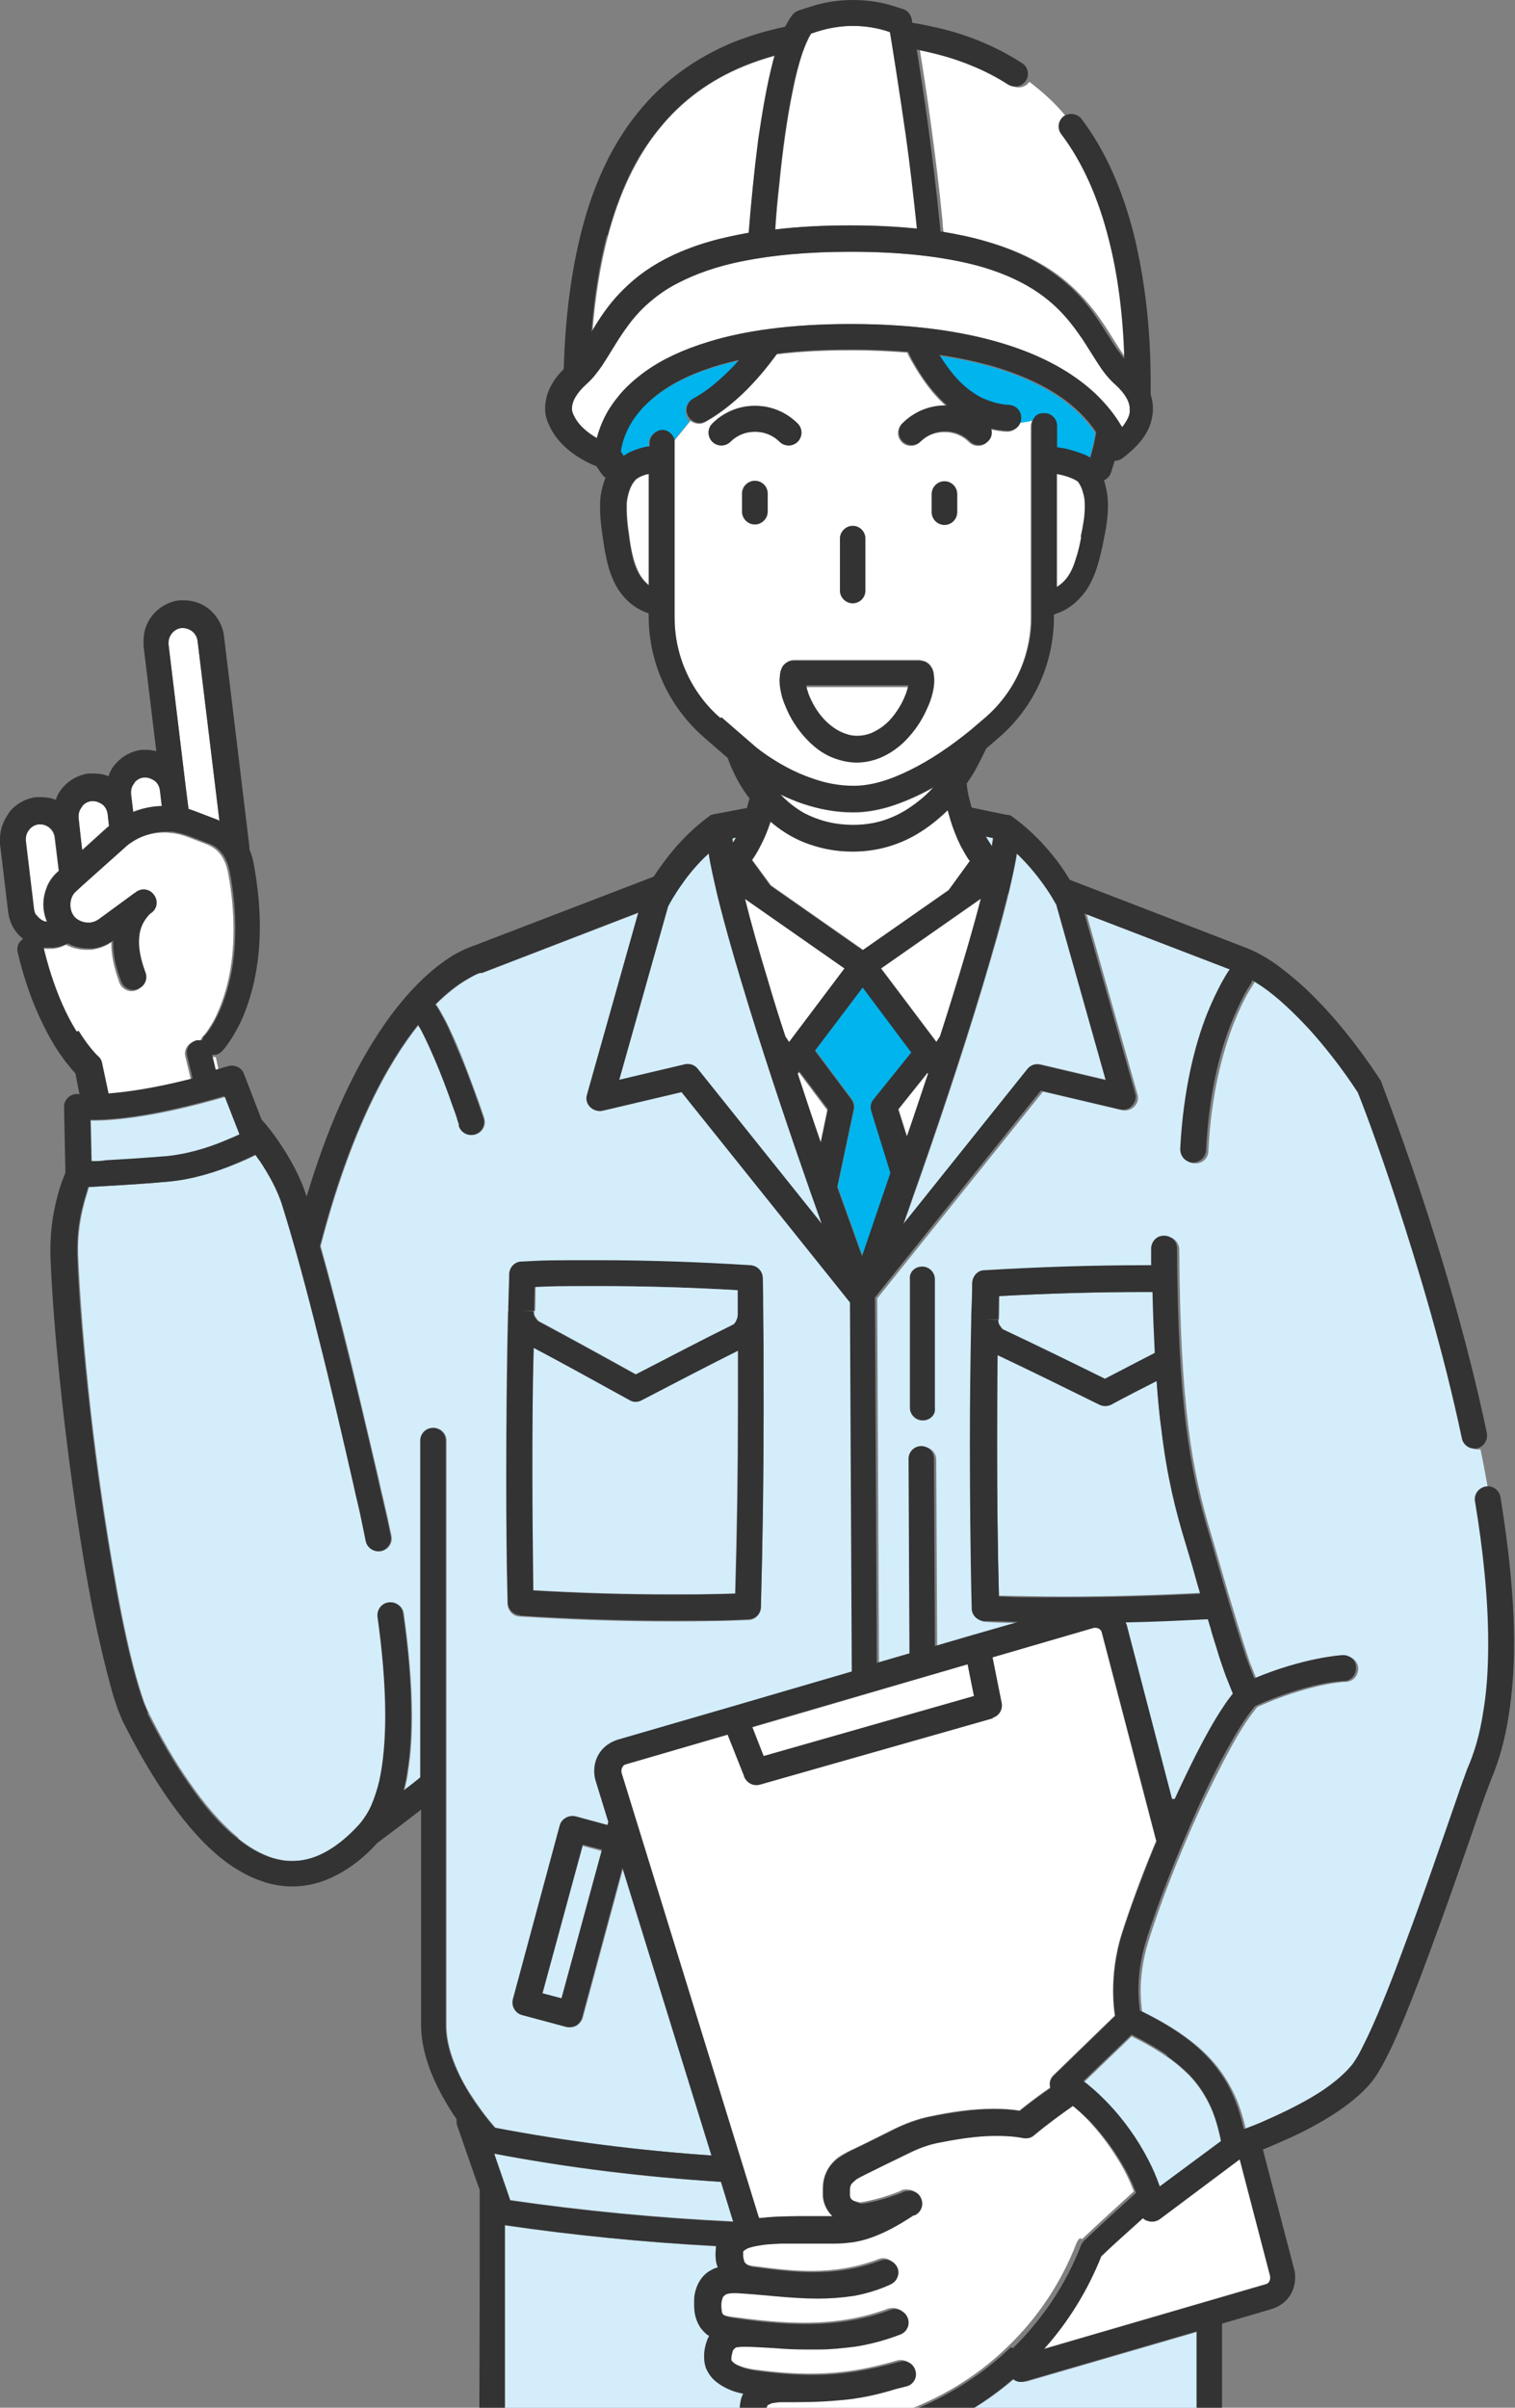 <svg xmlns="http://www.w3.org/2000/svg" id="_&#x30EC;&#x30A4;&#x30E4;&#x30FC;_1" data-name="&#x30EC;&#x30A4;&#x30E4;&#x30FC;_1" viewBox="0 0 333.5 529.8"><rect x="0" y="0" width="333.5" height="529.8" fill="#808080" stroke="none"/><defs><style> .st0 { fill: #d3edfb; } .st1 { fill: #00b4ed; } .st2 { fill: #fff; } .st3 { fill: #333; } </style></defs><path class="st0" d="M162,184.3l-.8.2c0,.3,0,.6.1.9.2-.3.5-.7.7-1.1Z"></path><path class="st0" d="M218.4,185.7c0-.5.1-.9.2-1.3l-1.6-.3c.4.8.9,1.5,1.4,2.1,0-.2,0-.4,0-.5Z"></path><path class="st0" d="M162.9,530.8c0-.9,0-1.8.3-2.7.1-.4.3-.9.5-1.3-.8-.2-1.7-.4-2.5-.7-1.4-.6-2.8-1.3-4-2.4-.8-.7-1.4-1.7-1.8-2.8-.2-.6-.3-1.3-.3-2.1,0-.2,0-.3,0-.5,0-.9.2-1.7.4-2.5.2-.6.4-1.1.7-1.7-.3-.2-.5-.3-.7-.5-.5-.4-.9-.8-1.2-1.3-.5-.6-.8-1.3-1-2.1-.3-1-.4-1.9-.4-2.9,0-.3,0-.6,0-1,0-1.2.3-2.4.8-3.5.5-1.1,1.3-2.1,2.3-2.8.6-.5,1.4-.8,2.1-1-.3-.9-.5-1.9-.5-2.9,0-.5,0-1,.1-1.6,0,0,0-.1,0-.2-15.8-.9-31.5-2.4-46.5-4.6,0,14.4,0,28.8,0,43.2h52.1c-.2-.6-.4-1.3-.4-2,0,0,0-.1,0-.2Z"></path><path class="st0" d="M225.8,524c-.9.3-1.9,0-2.6-.5-4.3,3.7-9.1,6.9-14.3,9.5h54.7c0-6.7,0-13.3,0-19.9l-37.8,11Z"></path><path class="st0" d="M158.7,480.1c-16.8-1-33.4-3-49.9-6.2,1.2,3.4,2.4,6.8,3.5,10.2,15.8,2.3,32.3,3.9,49.1,4.7l-2.7-8.8Z"></path><path class="st2" d="M175.8,236c0,.1-.2.2-.3.3,1.7,5.2,3.4,10.3,5.1,15.2l1.5-7.2-6.3-8.4v.2Z"></path><path class="st0" d="M52.4,404.5c2.5,2,5.1,3.5,7.6,4.3,1.5.4,2.9.7,4.4.7,2.3,0,4.6-.5,7.1-1.8,2.5-1.3,5.1-3.4,7.9-6.4,1-1.1,1.8-2.4,2.5-4,.7-1.6,1.3-3.5,1.8-5.5.9-4.1,1.4-9.1,1.3-14.3,0-7-.7-14.6-1.7-21.7-.2-1.5.9-3,2.4-3.2,1.5-.2,3,.9,3.2,2.4,1,7.3,1.8,15.1,1.8,22.5,0,4.2-.2,8.2-.8,11.9-.2,1.6-.5,3.1-.9,4.6,1.2-.9,2.4-1.9,3.7-2.9,0-32.7,0-68.5,0-73.5,0-.4,0-.6,0-.6,0-1.6,1.3-2.8,2.8-2.8,1.6,0,2.8,1.3,2.8,2.8,0,0,0,51.3,0,89.4s0,34.8,0,39.3h0s0,0,0,0c0,2.6.6,5.4,1.7,8.1,1,2.7,2.4,5.3,3.9,7.5,2.1,3.3,4.2,5.8,5.2,6.9,15.8,3,31.7,5,47.7,6.1l-19.6-63.3-8.9,33c-.2.7-.7,1.3-1.3,1.7-.6.4-1.4.5-2.2.3l-9.7-2.6c-1.5-.4-2.4-2-2-3.5l10.3-38.2c.4-1.5,2-2.4,3.5-2l7,1.9.2-.7-2.8-9.1c-.2-.7-.3-1.4-.3-2.1,0-1.6.5-3,1.4-4.3.9-1.2,2.2-2.2,3.8-2.6l24.8-7.2s0,0,0,0l26.7-7.8-.4-81.2-37.1-46.3-17.4,4.1c-1,.2-2,0-2.7-.8-.7-.7-1-1.8-.7-2.7l11.3-40.1-34.5,13.3c0,0-.2,0-.3,0h0s0,0,0,0c0,0,0,0-.1,0-.1,0-.3.1-.6.2-.6.2-1.5.7-2.6,1.4-1.7,1-4,2.7-6.6,5.3.3.4.6.9.9,1.4.6,1.1,1.3,2.3,1.9,3.6,1.3,2.7,2.6,5.7,3.7,8.7,2.3,5.9,4.1,11.2,4.1,11.3h0c.5,1.5-.3,3.1-1.8,3.6-1.5.5-3.1-.3-3.6-1.8,0,0,0,0,0,0,0,0,0-.1,0-.3,0-.2-.2-.6-.3-1-.3-.9-.7-2.1-1.2-3.5-1-2.9-2.5-6.6-3.9-10.1-1-2.3-2-4.5-2.9-6.2-.2-.4-.5-.8-.7-1.2-6.8,8.5-15,23.3-21.6,48.7,1.6,5.7,3.2,11.9,4.9,18.4,2.7,10.6,5.3,22,7.9,32.9.2,1,.6,2.7,1.1,4.8.5,2.1,1.1,4.8,1.7,7.7.3,1.5-.7,3-2.2,3.3-1.5.3-3-.7-3.3-2.2-.6-2.9-1.2-5.5-1.6-7.6-.5-2.1-.9-3.7-1.1-4.8-2.5-10.9-5.2-22.2-7.8-32.8-2.7-10.6-5.3-20.4-7.8-28.4-1.1-3.6-3.2-7.3-5-10-.3-.5-.7-1-1-1.4-1.1.6-2.8,1.4-4.9,2.2-3.8,1.5-8.8,3.2-14.2,3.7-7.3.6-14.4,1-17.7,1.2,0,.2-.2.4-.2.7-.3,1-.7,2.2-1,3.5-.7,2.7-1.2,6-1.2,9.3,0,.4,0,.8,0,1.2.4,9.7,1.4,21.9,2.8,34.5,1.4,12.5,3.3,25.5,5.3,36.7,1.3,7.5,2.7,14.2,4.1,19.6.8,3.1,1.6,5.7,2.3,7.7.4,1.1.8,2,1.1,2.6,2.6,5.2,5.6,10.5,9,15.3,3.3,4.8,7,9.1,10.8,12.2ZM111.9,288.5c0,0,0-.1,0-.2,0-.1,0-.2,0-.3,0,0,0-.2,0-.3,0,0,0,0,0,0,0-2.4.1-4.8.2-7.2,0-1.5,1.2-2.7,2.7-2.8,5.6-.2,11.2-.3,16.8-.3,11.2,0,22.4.4,33.6,1.1,1.5,0,2.6,1.3,2.7,2.8,0,2.4,0,4.8.1,7.3,0,0,0,0,0,0,0,0,0,.2,0,.3,0,.1,0,.2,0,.4h0c0,.1,0,.1,0,.2,0,6.8.1,13.5.1,20.3,0,14.7-.2,29.3-.6,43.9,0,1.5-1.2,2.7-2.7,2.8-5.6.2-11.2.3-16.8.3-11.2,0-22.4-.4-33.6-1.1-1.5,0-2.6-1.3-2.7-2.8-.2-9.4-.3-18.9-.3-28.3s.1-23.9.4-35.9Z"></path><path class="st2" d="M204.3,236.2s0,0-.1-.1l-6.4,8,1.9,6c1.5-4.5,3.1-9.2,4.7-13.9Z"></path><rect class="st0" x="109" y="420.6" width="33.9" height="4.4" transform="translate(-315.1 433.8) rotate(-74.8)"></rect><path class="st0" d="M248.1,357.8l9.9,38c.2,0,.4,0,.6,0,1.5-3.3,3.1-6.6,4.6-9.6,2.1-4.1,4.2-7.8,6.1-10.7.7-1.1,1.4-2,2.1-2.9l-1.6-4c-.4-1.2-1-2.7-1.5-4.4-.6-1.8-1.2-3.8-1.8-5.9-.2-.7-.4-1.4-.7-2.2-6,.3-12,.6-18.1.7.1.3.2.6.3.9Z"></path><path class="st3" d="M203,278.6c-1.6,0-2.8,1.3-2.8,2.8v28.3c.2,1.6,1.4,2.8,3,2.8,1.6,0,2.8-1.3,2.8-2.8v-28.3c-.2-1.6-1.4-2.8-3-2.8Z"></path><path class="st0" d="M138.5,308c-7.1-3.9-14.1-7.8-21.1-11.5-.2,9.3-.3,18.6-.3,27.8s0,17.1.2,25.6c10.2.6,20.4.9,30.6.9s9.3,0,13.9-.2c.4-13.7.6-27.4.6-41.1s0-8.2,0-12.4c-7,3.5-14.1,7.2-21.2,10.9-.8.4-1.9.4-2.7,0Z"></path><path class="st3" d="M114.4,355.5c11.2.7,22.4,1.1,33.6,1.1s11.2,0,16.8-.3c1.5,0,2.7-1.3,2.7-2.8.4-14.6.6-29.3.6-43.9s0-13.5-.1-20.3c0,0,0,0,0,0h0c0-.2,0-.4,0-.5,0,0,0-.2,0-.3,0,0,0,0,0,0,0-2.4,0-4.8-.1-7.3,0-1.5-1.2-2.7-2.7-2.8-11.2-.7-22.4-1.1-33.6-1.1s-11.2,0-16.8.3c-1.5,0-2.7,1.3-2.7,2.8,0,2.4-.1,4.8-.2,7.2,0,0,0,0,0,0,0,0,0,.2,0,.3,0,.1,0,.2,0,.3,0,0,0,.1,0,.2-.3,12-.4,23.9-.4,35.9s0,18.9.3,28.3c0,1.5,1.2,2.7,2.7,2.8ZM162.5,309.6c0,13.7-.2,27.4-.6,41.1-4.6.1-9.3.2-13.9.2-10.2,0-20.4-.3-30.6-.9-.1-8.5-.2-17.1-.2-25.6s0-18.6.3-27.8c7,3.7,14,7.6,21.1,11.5.8.5,1.8.5,2.7,0,7.1-3.7,14.2-7.4,21.2-10.9,0,4.1,0,8.2,0,12.4ZM117.6,288.4c0-1.7,0-3.5.1-5.2,4.6-.1,9.3-.2,13.9-.2,10.2,0,20.4.3,30.6.9,0,1.8,0,3.5,0,5.3h0c0,.5-.1.9-.3,1.3-.2.3-.4.6-.6.9-7.1,3.5-14.3,7.2-21.5,11-7.2-4-14.3-7.9-21.4-11.7-.3-.3-.5-.6-.7-.9-.2-.4-.3-.8-.3-1.3h0c0,0-2.8-.1-2.8-.1h2.8Z"></path><path class="st0" d="M117.6,288.5c0,.5,0,.9.3,1.3.2.3.4.6.7.9,7.1,3.8,14.2,7.7,21.4,11.7,7.2-3.7,14.4-7.5,21.5-11,.3-.3.5-.6.6-.9.2-.4.3-.8.3-1.3h0c0-1.8,0-3.5,0-5.3-10.2-.6-20.4-.9-30.6-.9s-9.3,0-13.9.2c0,1.7,0,3.5-.1,5.2h-2.8c0,0,2.8,0,2.8,0h0Z"></path><path class="st0" d="M264.2,350.6c-.5-1.7-1-3.4-1.4-4.9-.7-2.5-1.4-4.7-1.8-6.1-2.3-7.5-4.1-14.9-5.3-24.8-.4-3.3-.8-7-1.1-11-3.3,1.7-6.7,3.5-10,5.2-.8.4-1.8.4-2.6,0-7.5-3.7-15-7.4-22.4-10.9,0,6.7-.1,13.4-.1,20,0,11,.1,22,.4,33,4.8.1,9.6.2,14.3.2,10,0,20-.3,30-.8Z"></path><path class="st0" d="M219.8,290.4c0,.4,0,.8.3,1.2.2.3.4.6.7.9,7.5,3.5,15,7.2,22.5,10.9,3.7-1.9,7.3-3.9,11-5.7-.2-4.1-.4-8.5-.5-13.4-.5,0-.9,0-1.4,0-10.8,0-21.6.3-32.4.9,0,1.7,0,3.5-.1,5.2h-2.8c0,0,2.8,0,2.8,0h0Z"></path><path class="st2" d="M209.3,180.3c-.2-.7-.4-1.4-.6-2.1-2,2-4.3,3.9-7,5.4-3.9,2.2-8.5,3.7-13.9,3.7-4,0-7.6-.7-10.6-2-2.9-1.2-5.4-2.8-7.5-4.6-.6,1.8-1.3,3.6-2.2,5.3-.6,1.1-1.2,2.2-1.9,3.2l4.1,5.6,20.3,14.2,18.9-13.2,4.8-6.6c-.7-1-1.4-2.1-1.9-3.2-.9-1.8-1.7-3.8-2.3-5.8Z"></path><path class="st2" d="M252.7,488.6c-.4-.1-.7-.4-1-.6-2.9,2.7-6,5.4-9.2,8.4-3.1,7.6-7.3,14.5-12.6,20.4l48.7-14.2c.3,0,.6-.3.8-.5.2-.3.3-.6.3-.9,0-.1,0-.2,0-.4l-6.7-25.7-17.5,13.1c-.8.6-1.8.7-2.7.4Z"></path><polygon class="st2" points="165.6 380.1 168.1 386.5 214.4 373.2 213 366.2 184.1 374.7 165.6 380.1"></polygon><path class="st2" d="M163.8,390.9l-3.7-9.3-22.3,6.5c-.3,0-.6.3-.8.5-.2.3-.3.6-.3.9,0,.1,0,.3,0,.4l30.3,98.1c.2,0,.3,0,.5,0,1.3-.1,2.6-.2,3.8-.3,1.8,0,3.4-.1,4.8-.1,2.5,0,4.5,0,6.2,0,.3,0,.6,0,.9,0-.4-.3-.7-.7-1-1.2-.6-.9-1-2-1.1-3.2,0-.5,0-1,0-1.5,0-1.3.2-2.5.7-3.6.5-1.1,1.2-2,2-2.8.5-.5,1.1-.9,1.7-1.2.8-.5,1.6-.9,2.5-1.3,2.8-1.3,5.9-2.9,8.9-4.4,2.3-1.1,4.8-2.1,7.7-2.7,4.6-1,9.3-1.7,14.2-1.7,1.8,0,3.7.1,5.6.4,2.4-1.9,4.6-3.6,6.7-5,0-.1,0-.2,0-.3-.2-.9.1-1.9.8-2.5l13.5-13.1c-.2-1.2-.4-3.1-.4-5.4,0-3.4.4-7.8,1.9-12.6,1.7-5.3,4.1-12,7-19,.2-.5.4-1,.6-1.4l-12-45.9c0-.3-.3-.6-.5-.8-.3-.2-.6-.3-.9-.3-.1,0-.3,0-.4,0l-22.3,6.5,2,10c.3,1.4-.6,2.9-2,3.3l-51.3,14.6c-1.4.4-2.9-.3-3.4-1.7Z"></path><path class="st2" d="M238.2,492.7c4.1-3.9,7.9-7.3,11.4-10.5-.9-2.3-2-4.6-3.3-6.7-2.1-3.5-4.6-6.7-7-9.2-1.2-1.3-2.4-2.4-3.6-3.2-2.8,1.9-5.6,3.9-8.6,6.5-.6.5-1.5.8-2.3.6-2-.3-4-.5-6-.5-4.3,0-8.6.7-13.1,1.6-2.3.5-4.3,1.3-6.3,2.3-3,1.5-6.2,3.1-9,4.4-1,.5-1.7.9-2.3,1.2-.6.4-.9.6-1,.9-.1.2-.2.3-.3.5,0,.3-.2.6-.2,1.3,0,.3,0,.6,0,.9,0,.2,0,.3.1.5,0,.1.2.3.3.4.3.3.8.6,1.4.7.4.1.7.2,1.1.2,3-.5,5.7-1.3,8.5-2.4,0,0,0,0,0,0,.6-.4,1.3-.5,1.9-.4,1,0,2,.7,2.4,1.7.6,1.4,0,3.1-1.5,3.7,0,0-.1,0-.2,0-3,1.9-5.4,3.2-7.6,4.2-2.4,1-4.5,1.5-6.6,1.8-1.4.2-2.8.2-4.2.2-1.9,0-3.9,0-6.2,0-1.4,0-2.9,0-4.6,0-1.3,0-2.7.1-4,.3-1.3.2-2.4.4-3.2.7-.5.2-.9.4-1,.6,0,0-.1.1-.1.2,0,0,0,0,0,.1,0,.3,0,.6,0,.8,0,.5,0,.9.2,1.1.1.2.2.4.4.6.1.1.3.2.6.4.3.2.8.3,1.5.4,4.5.6,8.7,1.1,12.7,1.1,5,0,9.9-.7,14.9-2.6,1.5-.6,3.1.2,3.7,1.7.4,1,.1,2.2-.6,2.9-.3.3-.6.5-1,.7-2.7,1.2-5.4,2-8,2.5-2.7.5-5.3.6-7.9.6-6.2,0-12.2-.9-18-1.2-.2,0-.3,0-.5,0-.7,0-1.3,0-1.6.2-.3.1-.5.2-.6.4,0,0-.2.2-.3.4-.1.3-.2.7-.3,1.4,0,.2,0,.4,0,.6,0,.5,0,.9.1,1.1,0,.3.1.4.2.5,0,0,0,.1.2.2.1,0,.3.2.6.3.4.2,1,.3,1.8.4,5.4.7,10.6,1.3,15.7,1.3,6.3,0,12.4-.8,18.6-3.1.7-.2,1.4-.2,2,0,.8.2,1.5.8,1.8,1.7.6,1.5-.1,3.1-1.6,3.7-3.4,1.4-6.8,2.2-10.1,2.7-2.6.4-5.1.6-7.7.6-1,0-2,0-3.1,0-2.3,0-4.6-.1-6.8-.3-2.2-.1-4.4-.2-6.6-.3-.1,0-.3,0-.4,0-.6,0-1,0-1.2.1-.3,0-.4.2-.5.2,0,0-.1.1-.2.2,0,.1-.2.3-.3.5-.1.3-.2.8-.3,1.5h0c0,.2,0,.3,0,.4,0,0,0,.2.2.3.2.3.7.7,1.4,1,.5.2,1,.4,1.6.6.8.2,1.6.4,2.5.5,4.5.6,8.4.9,12.2.9,6.2,0,11.9-.8,19.1-2.9,1.5-.4,3.1.4,3.5,1.9.4,1.5-.4,3.1-1.9,3.5-.8.2-1.6.4-2.4.6-4.4,1.5-8.6,2.2-12.7,2.5-4.2.4-8.4.3-12.8.4-.7,0-1.3,0-1.7.2-.4,0-.6.2-.7.3,0,0-.1,0-.2.1,0,0-.1.1-.2.3,0,.3-.2.7-.2,1.4h0c0,.2,0,.2,0,.2,0,0,0,0,0,0,0,.1.4.4.9.6.3.2.8.3,1.3.5.7.2,1.4.4,2.2.5,1.1.2,2.3.3,3.4.4,2.6.2,4.9.3,7,.3,3,0,5.8-.2,8.8-.8,2.9-.6,6.1-1.4,9.8-2.7,7.7-3.2,14.6-7.7,20.4-13.4,6.5-6.3,11.6-13.9,15-22.7.2-.4.4-.7.7-1Z"></path><path class="st0" d="M322.3,316.7c-4-19-9.5-37.6-14.2-51.6-4.4-13.5-8.1-22.8-8.7-24.5-3.4-5.1-7-9.8-10.5-13.7-3.6-4-7.2-7.2-10.4-9.5-.8-.6-1.6-1.1-2.3-1.5,0,.3-.2.5-.4.8h0s0,0,0,0h0c0,.1-.1.3-.2.4-.2.3-.6.9-1,1.6-.8,1.4-1.9,3.7-3.1,6.7-2.3,6-4.9,15.3-5.5,27.9,0,1.6-1.4,2.8-3,2.7-1.6,0-2.8-1.4-2.7-3,.6-13.3,3.3-23.1,5.9-29.7,2.2-5.8,4.4-9,5-9.8l-32-12.3,11.2,39.6c.3,1,0,2-.7,2.7-.7.7-1.7,1-2.7.8l-17.4-4.1-36.5,45.5.4,80.4,7.2-2.1-.2-42.8c0-1.6,1.3-2.8,2.8-2.8,1.6,0,2.8,1.3,2.8,2.8l.2,41.2,8.2-2.4h0l10.1-2.9c-2.5,0-5,0-7.5-.2-1.5,0-2.7-1.3-2.7-2.8-.3-11.9-.4-23.9-.4-35.8s0-18.5.3-27.8c0,0,0,0,0,0,0,0,0-.1,0-.2h0c0,0,0-.2,0-.3,0-.1,0-.2,0-.3,0,0,0,0,0,0,0-2.4.1-4.8.2-7.2,0-1.5,1.2-2.7,2.7-2.8,11.8-.7,23.6-1.1,35.4-1.1s.9,0,1.3,0c0-1.2,0-2.4,0-3.6,0-1.6,1.2-2.8,2.8-2.9,1.6,0,2.8,1.2,2.9,2.8.1,17.4.8,29.5,2,39.1,1.2,9.6,2.9,16.6,5.1,23.9.8,2.6,2.1,7.3,3.6,12.4,1.5,5,3.1,10.3,4.3,13.9.3,1,.6,1.9.9,2.5l1.1,2.8c10.9-4.6,19.1-5.1,19.4-5.1,1.6,0,2.9,1.1,3,2.7,0,1.6-1.1,2.9-2.7,3h0s0,0,0,0h0c0,0-.1,0-.3,0-.2,0-.6,0-1.1.1-1,.1-2.4.3-4.2.7-3.5.8-8.4,2.2-13.9,4.7-.7.8-1.5,1.9-2.4,3.2-1,1.5-2.1,3.3-3.2,5.3-2.2,4-4.7,8.9-7,13.9-4.7,10.2-9,21.4-11.4,29.2-1.3,4.2-1.7,8-1.7,10.9,0,1.9.2,3.5.3,4.5,3.9,1.9,7.3,3.9,10.1,6,3.1,2.3,5.7,4.9,7.6,7.7,1.3,1.9,2.4,3.9,3.3,6.1.8,2,1.4,4.1,1.9,6.3,1-.4,2.2-.9,3.6-1.4,3.9-1.6,8.8-3.9,13.1-6.7,2.8-1.8,5.3-3.8,6.9-5.8.3-.3.6-.8,1-1.4.4-.6.8-1.3,1.2-2.1.9-1.6,1.8-3.6,2.8-5.9,2-4.5,4.2-10.2,6.4-16.1,4.4-11.9,8.9-25.1,12-33.7.9-2.5,1.6-4.5,2.2-6.1h0c1.6-3.8,2.7-8,3.5-12.6.7-4.7,1.1-9.8,1.1-15.1,0-9.7-1.1-20.4-2.9-31.2-.3-1.5.8-3,2.3-3.3-.5-2.8-1-5.6-1.6-8.4-1.5.3-3-.7-3.3-2.2ZM203.1,312.6c-1.6,0-2.8-1.3-2.8-2.8v-28.3c-.2-1.6,1.1-2.8,2.7-2.8,1.6,0,2.8,1.3,2.8,2.8v28.3c.2,1.6-1.1,2.8-2.7,2.8Z"></path><path class="st0" d="M238.5,458.1c.3.2.7.5,1,.8,1.5,1.2,3.1,2.7,4.7,4.4,3.1,3.4,6.2,7.6,8.6,12.2,1,1.9,1.8,3.8,2.5,5.8l13.5-10c-.6-2.9-1.3-5.4-2.3-7.6-1.2-2.6-2.7-4.9-4.7-7-1.4-1.4-3-2.8-4.9-4.1-2.2-1.5-4.7-3-7.8-4.5l-10.6,10.2Z"></path><path class="st1" d="M192.4,241.8l8.3-10.3-10.7-14.3-10.5,13.9,8,10.7c.5.7.7,1.5.5,2.3l-3.6,17,5.5,15.3,6.3-18.5-4.2-13.6c-.3-.9,0-1.9.5-2.6Z"></path><path class="st2" d="M172.9,228.1l.8,1.2,12.2-16.2-21.9-15.3c1.3,5.2,3.1,11.3,5,17.8,1.2,4.1,2.5,8.3,3.9,12.5Z"></path><path class="st2" d="M206.1,229.3l.8-1.2c.9-2.7,1.7-5.5,2.6-8.2,2.5-8,4.7-15.7,6.4-22.1l-21.9,15.3,12.2,16.2Z"></path><path class="st0" d="M150.7,234.2c1.1-.3,2.2.1,2.9,1l27.3,34.1c-.8-2.3-1.7-4.7-2.6-7.3-4.2-12-9.2-26.8-13.4-40.4-2.8-9.1-5.3-17.7-7-24.7-.8-3.4-1.5-6.5-1.9-9.1-2.4,2.2-4.3,4.5-5.7,6.5-1.8,2.5-2.9,4.5-3.2,5.1l-10.8,38.3,14.4-3.4Z"></path><path class="st0" d="M198.9,269.3l27.3-34.1c.7-.9,1.8-1.2,2.9-1l14.4,3.4-10.8-38.3s0,0,0-.1c-.1-.2-.3-.6-.6-1.1-.5-.9-1.3-2.2-2.4-3.7-1.4-2-3.4-4.4-5.8-6.7,0,.2,0,.4-.1.7-.4,2.3-1,5-1.7,8-1.4,6-3.5,13.1-5.8,20.8-4.6,15.3-10.4,32.5-15.2,46-.7,2.1-1.5,4.1-2.1,6Z"></path><path class="st2" d="M178.6,154.3c.9,1.9,2.3,3.9,4,5.3,1.1,1,2.4,1.7,3.7,2.1.7.2,1.5.3,2.4.4,1.1,0,2.1-.2,3.1-.6,1-.4,1.9-.9,2.7-1.6,1.7-1.4,3.1-3.3,4.1-5.2.7-1.3,1.1-2.5,1.3-3.5,0,0,0,0,0,0h-22.5c0,.2,0,.4.1.6.2.8.6,1.8,1,2.7Z"></path><path class="st2" d="M168.5,166.3c2.5,1.7,6.1,3.8,10.2,5.2,2.8.9,5.8,1.5,9,1.6h.1c1.8,0,3.8-.3,5.9-.9,2.1-.6,4.3-1.5,6.5-2.6,4.5-2.2,9-5.3,13.2-8.7l3.4-2.9c6.4-5.5,10.1-13.6,10.1-22.1v-42c0-.5.1-.9.3-1.3h-.2c-.9.2-1.7.3-2.5.4-.4,1.2-1.6,2.1-2.9,2-1.2,0-2.4-.3-3.6-.5.3,1,0,2-.7,2.8-1.1,1.1-2.9,1.1-4,0-1.4-1.4-3.3-2.2-5.4-2.2-2.1,0-4,.8-5.4,2.2-1.1,1.1-2.9,1.1-4,0s-1.1-2.9,0-4c2.4-2.4,5.7-3.9,9.4-3.9.1,0,.2,0,.4,0-3.3-2.9-5.7-6.5-7.8-10.2-.3-.5-.6-1.1-.8-1.6-3.8-.3-7.9-.5-12.4-.5-6.2,0-11.6.3-16.4.9-1.9,2.6-4.5,5.9-7.8,9-2.3,2.2-5,4.3-7.9,5.9-1,.6-2.3.4-3.2-.3l-3.5,4.3c0,.2,0,.4,0,.7v38.4c0,8.5,3.7,16.5,10.1,22.1l7.5,6.5c.6.5,1.4,1.1,2.4,1.8ZM205.1,108.7c0-1.6,1.3-2.8,2.8-2.8s2.8,1.3,2.8,2.8v4c0,1.6-1.3,2.8-2.8,2.8s-2.8-1.3-2.8-2.8v-4ZM202.6,145.3c1,0,2,.6,2.5,1.5.3.5.4,1,.5,1.5,0,.5.1.9.1,1.4,0,1-.1,1.9-.4,2.9-.2,1-.6,2.1-1.1,3.1-.9,2.1-2.2,4.3-4,6.3-1.2,1.3-2.5,2.5-4.1,3.5-2.1,1.3-4.7,2.2-7.4,2.2h0c-1.8,0-3.6-.4-5.1-1-1.6-.6-3-1.5-4.2-2.5-2.5-2-4.3-4.6-5.6-7.1-.9-1.7-1.5-3.3-1.8-4.9-.2-.9-.3-1.7-.3-2.6,0-.5,0-.9.1-1.4,0-.5.2-1,.5-1.5.5-.9,1.5-1.5,2.5-1.5h27.9ZM184.9,118.6c0-1.6,1.3-2.8,2.8-2.8s2.8,1.3,2.8,2.8v11.4c0,1.6-1.3,2.8-2.8,2.8s-2.8-1.3-2.8-2.8v-11.4ZM156.8,97.2c-1.1-1.1-1.1-2.9,0-4,2.4-2.4,5.7-3.9,9.4-3.9,3.7,0,7,1.5,9.4,3.9,1.1,1.1,1.1,2.9,0,4-1.1,1.1-2.9,1.1-4,0-1.4-1.4-3.3-2.2-5.4-2.2-2.1,0-4,.8-5.4,2.2-1.1,1.1-2.9,1.1-4,0ZM163.3,112.6v-4c0-1.6,1.3-2.8,2.8-2.8s2.8,1.3,2.8,2.8v4c0,1.6-1.3,2.8-2.8,2.8s-2.8-1.3-2.8-2.8Z"></path><path class="st1" d="M227.2,92.6c.5-.9,1.4-1.5,2.5-1.5,1.6,0,2.8,1.3,2.8,2.8v4.7c.6,0,1.2.2,1.8.3,1.3.3,2.7.7,3.9,1.2.6.2,1.1.5,1.6.8.6-1.9,1-3.7,1.3-5.6-1.6-2.4-4.4-5.7-9.4-8.8-3.4-2.1-7.8-4.2-13.6-5.8-3.4-1-7.2-1.8-11.5-2.4,1.6,2.7,3.4,5.1,5.6,6.9,1.3,1.1,2.6,2,4.1,2.7,1.7.8,3.6,1.3,5.7,1.4,1.6.1,2.7,1.5,2.6,3,0,.2,0,.5-.1.7.8,0,1.7-.2,2.5-.4h.2Z"></path><path class="st1" d="M151.3,91.8c-.8-1.4-.3-3.1,1.1-3.9,2.4-1.4,4.7-3.1,6.7-5,1.2-1.1,2.4-2.3,3.4-3.5-2.8.6-5.2,1.3-7.4,2.1-7.4,2.6-11.7,6-14.4,9.1-1.8,2.1-2.8,4-3.4,5.7-.5,1.4-.7,2.6-.8,3.3.2.3.4.6.6.9.1,0,.2-.1.3-.2.7-.4,1.5-.8,2.2-1.1,1-.4,2.1-.6,3.2-.8v-.8c0-1.6,1.3-2.8,2.8-2.8s2.4.9,2.7,2.2l3.5-4.3c-.3-.2-.5-.5-.7-.8Z"></path><path class="st2" d="M140.5,105.1c-.3.2-.5.4-.6.5-.5.6-1,1.4-1.3,2.3-.3.9-.5,1.9-.6,2.9,0,.4,0,.8,0,1.2,0,1.8.2,3.6.5,5.6.2,1.6.4,3.2.8,4.6.3,1.4.8,2.7,1.4,3.9.4.8,1,1.6,1.7,2.2.2.2.4.4.6.5v-24.7c-.2,0-.3,0-.5.1-.7.2-1.4.5-1.9.8Z"></path><path class="st2" d="M238.5,108.4c-.3-.9-.6-1.7-1.1-2.4h0c0-.1-.2-.2-.3-.3-.3-.2-.7-.4-1.2-.6-.9-.4-2.1-.7-3.2-.9v24.9c0,0,.2-.1.3-.2.9-.6,1.8-1.5,2.4-2.5.7-1.1,1.2-2.4,1.6-3.8.4-1.4.7-2.9,1.1-4.5h0c.5-2.4.9-4.6.9-6.6,0,0,0,0,0-.1,0-1-.1-2.1-.4-3Z"></path><path class="st3" d="M187.7,132.7c1.6,0,2.8-1.3,2.8-2.8v-11.4c0-1.6-1.3-2.8-2.8-2.8s-2.8,1.3-2.8,2.8v11.4c0,1.6,1.3,2.8,2.8,2.8Z"></path><path class="st3" d="M172.2,146.8c-.3.5-.4,1-.5,1.5,0,.5-.1.9-.1,1.4,0,.8.1,1.7.3,2.6.3,1.6,1,3.2,1.8,4.9,1.3,2.5,3.1,5,5.6,7.1,1.2,1,2.6,1.9,4.2,2.5,1.6.6,3.3,1,5.1,1h0c2.8,0,5.3-.9,7.4-2.2,1.6-1,3-2.2,4.1-3.5,1.8-2,3.1-4.2,4-6.3.5-1.1.8-2.1,1.1-3.1.2-1,.4-2,.4-2.9,0-.5,0-.9-.1-1.4,0-.5-.2-1-.5-1.5-.5-.9-1.5-1.5-2.5-1.5h-27.9c-1,0-2,.6-2.5,1.5ZM199.9,151s0,0,0,0c-.2,1-.7,2.3-1.3,3.5-1,1.9-2.4,3.9-4.1,5.2-.9.7-1.8,1.2-2.7,1.6-1,.4-2,.6-3.1.6-.8,0-1.6-.1-2.4-.4-1.3-.4-2.5-1.1-3.7-2.1-1.7-1.4-3.1-3.4-4-5.3-.5-1-.8-1.9-1-2.7,0-.2-.1-.4-.1-.6h22.5Z"></path><path class="st3" d="M207.9,115.5c1.6,0,2.8-1.3,2.8-2.8v-4c0-1.6-1.3-2.8-2.8-2.8s-2.8,1.3-2.8,2.8v4c0,1.6,1.3,2.8,2.8,2.8Z"></path><path class="st3" d="M169,112.6v-4c0-1.6-1.3-2.8-2.8-2.8s-2.8,1.3-2.8,2.8v4c0,1.6,1.3,2.8,2.8,2.8s2.8-1.3,2.8-2.8Z"></path><path class="st3" d="M171.6,97.2c1.1,1.1,2.9,1.1,4,0,1.1-1.1,1.1-2.9,0-4-2.4-2.4-5.7-3.9-9.4-3.9-3.7,0-7,1.5-9.4,3.9-1.1,1.1-1.1,2.9,0,4s2.9,1.1,4,0c1.4-1.4,3.3-2.2,5.4-2.2,2.1,0,4,.8,5.4,2.2Z"></path><path class="st2" d="M177,179c2.9,1.6,6.4,2.6,10.8,2.6,3,0,5.7-.6,8.1-1.5,2.4-1,4.6-2.3,6.4-3.8,1.2-1,2.2-2,3.2-3-3.4,1.9-6.8,3.4-10.2,4.4-2.5.7-5,1.1-7.4,1.1,0,0-.1,0-.2,0-3.9,0-7.5-.8-10.7-1.8-2-.7-3.9-1.5-5.6-2.3,0,0,0,.1.1.2,1.5,1.6,3.3,3.1,5.4,4.3Z"></path><polygon class="st2" points="248.1 81.7 247.4 82.5 248.1 81.7 248.1 81.7"></polygon><path class="st2" d="M222.6,18.8c-4.5-3-9.7-5.2-15.3-6.6-1.6-.4-3.2-.8-4.8-1.1,1.4,8.4,3.6,23.5,5,37.7,0,.8.1,1.5.2,2.3,3.7.6,7,1.3,10,2.2,7.6,2.2,13.1,5.3,17.2,8.8,2.7,2.3,4.8,4.7,6.5,7,2.3,3.1,3.9,6,5.4,8.2.5.7.9,1.3,1.4,1.8-.3-9.4-1.5-18.2-3.4-26.1-2.3-9.2-5.8-17.1-10.5-23.3-.9-1.2-.7-3,.5-3.9-2.4-3-5.2-5.5-8.2-7.8-.9,1.3-2.6,1.6-3.9.8Z"></path><path class="st2" d="M142.2,59.7c3.6-2.5,8.1-4.7,13.9-6.4,2.6-.8,5.6-1.5,8.8-2,.5-6.3,1.1-13.6,2.1-20.5.8-6.2,1.9-12.1,3.2-17,.1-.5.3-1,.4-1.5-2.4.6-4.6,1.4-6.8,2.3-7.4,3-13.7,7.6-18.7,13.8h0c-5,6.2-8.8,14.2-11.3,23.7-1.7,6.4-2.8,13.6-3.4,21.2,1.4-2.3,3-4.9,5.3-7.5,1.8-2,3.9-4.1,6.6-5.9Z"></path><path class="st2" d="M201.9,50.3c0-.1,0-.2,0-.3-.6-6.7-1.5-13.7-2.4-20.1-1.4-10.4-2.9-19.3-3.5-22.8l-.5-.2c-2.5-.8-5.1-1.2-7.7-1.2-2.7,0-5.4.4-8,1.3l-1.2.4c-.2.4-.5.8-.7,1.3-.4.8-.8,1.8-1.2,2.9-.8,2.3-1.5,5-2.1,8.1-1.3,6.2-2.3,13.5-3,20.7-.4,3.5-.7,6.9-.9,10.1,4.9-.6,10.4-.9,16.6-.9,5.4,0,10.2.2,14.6.7Z"></path><path class="st2" d="M142.1,81.7c3.5-2.5,8-4.7,13.9-6.5,7.8-2.4,18-3.9,31.3-3.9,15.2,0,26.7,2,35.4,4.9,8.7,2.9,14.6,6.8,18.5,10.5,2.6,2.5,4.3,4.8,5.5,6.8,0,.2.2.3.3.5,0,0,0,0,.1-.1.7-.9,1.1-1.7,1.4-2.4.2-.5.2-1,.2-1.4,0-.8-.2-1.6-.7-2.5-.5-.9-1.3-1.9-2.4-2.9-1.6-1.4-2.8-3-3.9-4.7-1.1-1.7-2.2-3.4-3.3-5.2-2.3-3.5-5.1-7.1-9.7-10.3-3.1-2.1-7-4.1-12.3-5.7-7-2.1-16.4-3.4-29.1-3.4-9.6,0-17.3.7-23.5,2-6.2,1.2-10.9,2.9-14.6,4.9-2.5,1.3-4.4,2.7-6.1,4.1-2.2,1.9-3.9,4-5.4,6-1.9,2.7-3.4,5.5-5.2,8.1-1,1.5-2.1,2.9-3.5,4.1-1.1,1-1.9,2-2.4,2.9-.5.9-.7,1.7-.7,2.5,0,.3,0,.8.4,1.4.3.6.7,1.4,1.4,2.1.9,1,2.1,2,3.7,2.9,0-.3.1-.5.2-.8.7-2.3,1.9-5.2,4.3-8.1,1.6-2,3.6-3.9,6.2-5.8Z"></path><path class="st2" d="M17.7,183.6l.4,3.4,5.3-4.8h0c.2-.2.4-.3.6-.5l-.3-2.6c-.1-.9-.6-1.6-1.2-2.2-.6-.4-1.2-.7-2-.7-.1,0-.3,0-.4,0-.8.1-1.5.5-2,1.1-.5.6-.8,1.3-.8,2.1,0,.1,0,.3,0,.4l.4,3.7Z"></path><path class="st2" d="M47.5,236c.2,0,.5-.1.7-.2l-.7-3.2c-.3,0-.5,0-.8,0l.8,3.3Z"></path><path class="st2" d="M9.5,199c0-1.3.3-2.6.8-3.9.5-1.2,1.3-2.4,2.4-3.3h0s.2-.2.2-.2l-.9-7.3c-.1-.9-.6-1.6-1.2-2.2-.6-.4-1.2-.7-2-.7-.1,0-.3,0-.4,0-.8.1-1.5.5-2,1.1-.5.6-.8,1.3-.8,2.1,0,.1,0,.3,0,.4l1.8,15c0,.5.2,1,.5,1.4.3.4.6.7,1,1,.4.3.9.4,1.4.5-.5-1.2-.8-2.5-.8-3.8Z"></path><path class="st2" d="M29.3,178.4v.2c2.1-.8,4.2-1.2,6.4-1.3l-.4-3.4c-.1-.9-.6-1.6-1.2-2.2h0c-.6-.4-1.2-.7-2-.7-.1,0-.3,0-.4,0-.8.1-1.5.5-2,1.1-.5.6-.8,1.3-.8,2.1,0,.1,0,.3,0,.4l.4,3.7Z"></path><path class="st2" d="M40.9,173.3l.6,4.7c.6.2,1.1.3,1.7.6h0s4.7,1.8,4.7,1.8h0c.1,0,.3.1.4.2l-4.8-39.5c-.1-.9-.6-1.6-1.2-2.2-.6-.4-1.2-.7-2-.7-.1,0-.3,0-.4,0-.8.1-1.5.5-2,1.1-.5.6-.8,1.3-.8,2.1,0,.1,0,.3,0,.4l3.8,31.5Z"></path><path class="st2" d="M21.2,232.6h0c.5.4.8,1,.9,1.6l1.4,6.6c3.9-.3,9.9-1.1,18.5-3.3l-1.2-5c-.4-1.5.6-3,2.1-3.4.4,0,.8,0,1.2,0,.1-.4.3-.8.6-1.1h0s0,0,0,0h0c0,0,0-.1.2-.2.2-.2.4-.5.7-.9.6-.9,1.5-2.2,2.3-4.1,1.7-3.8,3.5-9.7,3.5-18.1,0-3.7-.3-7.9-1.2-12.6-.2-1-.4-1.8-.8-2.6h0c-.4-.9-.9-1.6-1.5-2.2-.6-.6-1.3-1-2.1-1.4l-4.7-1.8h0c-.9-.3-1.8-.6-2.7-.7h0c-.7-.1-1.4-.2-2.2-.2-2.7,0-5.4.8-7.7,2.4h0c-.5.3-.9.7-1.4,1.1h0s-9.4,8.4-9.4,8.4h0s-1.3,1.2-1.3,1.2h0c-.4.4-.8.9-1,1.4-.2.5-.3,1-.3,1.6,0,.6.1,1.1.3,1.6.2.5.6,1,1,1.4h0c.7.7,1.6,1,2.6,1,.2,0,.3,0,.5,0,.7,0,1.3-.3,1.8-.7h0s7.9-5.7,7.9-5.7h.1c0,0,.2-.3.2-.3,1.3-.9,3-.6,4,.6.9,1.3.6,3-.6,4h-.2c0,.1,0,.1,0,.1-.2.2-.9.8-1.4,1.8-.6,1-1.1,2.4-1.1,4.5,0,1.7.3,3.9,1.4,6.6.6,1.5-.2,3.1-1.6,3.7-1.5.6-3.1-.2-3.7-1.6-1.2-3.3-1.8-6.1-1.8-8.6,0-.1,0-.3,0-.4-1.3,1-2.9,1.5-4.4,1.7-.4,0-.8,0-1.2,0-1.5,0-3-.4-4.4-1.1-.9.5-1.9.8-3,.9-.4,0-.7,0-1.1,0-.4,0-.8,0-1.2,0,2.1,8.7,5,14.7,7.3,18.5,2.4,3.9,4.3,5.5,4.3,5.6Z"></path><path class="st3" d="M52.8,411.7c1.8,1.1,3.7,1.9,5.6,2.5,1.9.6,4,.9,6,.9,3.2,0,6.5-.8,9.7-2.5,3.1-1.6,6.1-3.9,9-7.1,2.7-2,6-4.5,9.6-7.3,0,2.8,0,5.5,0,8.1,0,19,0,34.8,0,39.3h0s0,0,0,0c0,3.6.9,7,2.1,10.2,1.6,4,3.7,7.6,5.7,10.5,0,.4,0,.9.1,1.3,1.7,4.8,3.3,9.6,5,14.3,0,17,0,33.9-.1,50.9,0,1.6,1.3,2.8,2.8,2.8,1.6,0,2.8-1.3,2.8-2.8h0c0-14.4,0-28.8,0-43.2,15,2.2,30.6,3.8,46.5,4.6,0,0,0,.1,0,.2,0,.5-.1,1.1-.1,1.6,0,1,.1,2,.5,2.9-.7.2-1.5.6-2.1,1-1,.7-1.8,1.7-2.3,2.8-.5,1.1-.8,2.3-.8,3.5,0,.3,0,.7,0,1,0,1,.1,2,.4,2.9.2.7.6,1.4,1,2.1.4.5.8.9,1.2,1.3.2.2.5.3.7.5-.3.5-.5,1.1-.7,1.7-.2.8-.4,1.6-.4,2.5,0,.2,0,.3,0,.5,0,.7.1,1.4.3,2.1.4,1.1,1.1,2.1,1.8,2.8,1.2,1.1,2.6,1.9,4,2.4.8.3,1.6.5,2.5.7-.2.4-.4.9-.5,1.3-.2.9-.3,1.8-.3,2.7,0,0,0,.1,0,.2,0,.7.1,1.4.4,2,0,.1,0,.3.2.4.3.6.7,1.2,1.1,1.7.8.8,1.7,1.4,2.6,1.8,1.4.6,2.9,1,4.4,1.3,1.5.3,3,.4,4.4.5,2.7.2,5.1.4,7.5.4,3.3,0,6.5-.3,9.8-.9,2.2-.4,4.4-1,6.9-1.7.4,0,.7,0,1.1-.2.9-.3,1.9-.7,2.8-1.1,0,0,0,0,0,0,.1,0,.2,0,.3-.1,1.5-.6,3-1.3,4.4-2,5.2-2.6,10-5.8,14.3-9.5.7.6,1.6.8,2.6.5l37.8-11c0,6.6,0,13.3,0,19.9h0c0,1.6,1.3,2.8,2.8,2.8,1.6,0,2.8-1.3,2.8-2.8,0-7.2,0-14.4,0-21.6l10.9-3.2c1.6-.5,2.9-1.4,3.8-2.6.9-1.2,1.4-2.7,1.4-4.3,0-.6,0-1.2-.2-1.8l-6.9-26.4c1.7-.7,3.8-1.6,6-2.6,3.1-1.4,6.5-3.2,9.6-5.2,3.1-2,6-4.3,8.2-6.9.5-.7,1.1-1.4,1.6-2.3,1-1.6,2-3.6,3.1-5.9,1.9-4.1,3.9-9.1,6-14.6,3.1-8.2,6.4-17.3,9.2-25.4,1.4-4,2.7-7.8,3.8-11,1.1-3.2,2.1-5.9,2.8-7.7,1.8-4.2,3-8.8,3.8-13.8.8-5,1.2-10.4,1.2-16,0-10.1-1.2-21.1-3-32.2-.3-1.5-1.7-2.6-3.3-2.3,0,0,0,0,0,0-1.5.3-2.6,1.7-2.3,3.3,1.8,10.8,2.9,21.5,2.9,31.2,0,5.4-.3,10.5-1.1,15.1-.7,4.7-1.9,8.9-3.5,12.5h0c-.6,1.7-1.4,3.8-2.2,6.2-3,8.6-7.5,21.8-12,33.7-2.2,6-4.4,11.6-6.4,16.1-1,2.3-2,4.3-2.8,5.9-.4.8-.8,1.5-1.2,2.1-.4.6-.7,1.1-1,1.4-1.6,1.9-4.1,4-6.9,5.8-4.2,2.7-9.2,5-13.1,6.7-1.4.6-2.6,1-3.6,1.4-.5-2.2-1.1-4.3-1.9-6.3-.9-2.2-1.9-4.2-3.3-6.1-2-2.9-4.5-5.4-7.6-7.7-2.8-2.1-6.2-4.1-10.1-6-.1-1-.3-2.5-.3-4.5,0-2.9.4-6.7,1.7-10.9,2.4-7.8,6.8-19,11.4-29.2,2.3-5.1,4.7-9.9,7-13.9,1.1-2,2.2-3.8,3.2-5.3.9-1.3,1.7-2.4,2.4-3.2,5.5-2.5,10.3-3.9,13.9-4.7,1.8-.4,3.3-.6,4.2-.7.5,0,.9-.1,1.1-.1.1,0,.2,0,.3,0h0s0,0,0,0h0c1.6,0,2.8-1.4,2.7-3,0-1.6-1.4-2.8-3-2.7-.2,0-8.4.5-19.4,5.1l-1.1-2.8c-.2-.6-.6-1.5-.9-2.5-1.2-3.5-2.8-8.8-4.3-13.9-1.5-5-2.8-9.8-3.6-12.4-2.2-7.3-3.9-14.3-5.1-23.9-1.2-9.6-1.9-21.7-2-39.1,0-1.6-1.3-2.8-2.9-2.8-1.6,0-2.8,1.3-2.8,2.9,0,1.2,0,2.4,0,3.6-.4,0-.9,0-1.3,0-11.8,0-23.6.4-35.4,1.1-1.5,0-2.6,1.3-2.7,2.8,0,2.4-.1,4.8-.2,7.2,0,0,0,0,0,0,0,.1,0,.2,0,.3,0,0,0,.2,0,.3h0c0,0,0,.1,0,.2s0,0,0,0c-.2,9.3-.3,18.5-.3,27.8s.1,23.9.4,35.8c0,1.5,1.2,2.7,2.7,2.8,2.5,0,5,.1,7.5.2l-10.1,2.9h0l-8.2,2.4-.2-41.2c0-1.6-1.3-2.8-2.8-2.8-1.6,0-2.8,1.3-2.8,2.8l.2,42.8-7.2,2.1-.4-80.4,36.5-45.5,17.4,4.1c1,.2,2,0,2.7-.8.7-.7,1-1.8.7-2.7l-11.2-39.6,32,12.3c-.6.8-2.7,4.1-5,9.8-2.6,6.6-5.2,16.4-5.9,29.7,0,1.6,1.1,2.9,2.7,3,1.6,0,2.9-1.1,3-2.7.6-12.6,3.1-21.9,5.5-27.9,1.2-3,2.3-5.2,3.1-6.7.4-.7.7-1.2,1-1.6.1-.2.2-.3.2-.4h0c0,0,0,0,0,0h0c.2-.2.3-.5.4-.8.8.5,1.5,1,2.3,1.5,3.3,2.3,6.8,5.6,10.4,9.5,3.5,3.9,7.1,8.5,10.5,13.7.7,1.7,4.3,11,8.7,24.5,4.6,14.1,10.2,32.6,14.2,51.6.3,1.5,1.8,2.5,3.3,2.2,0,0,0,0,0,0,1.5-.3,2.5-1.8,2.2-3.4h0c-4.2-19.9-10-39.2-14.8-53.6-4.8-14.3-8.5-23.7-8.5-23.8,0-.2-.2-.3-.3-.5-4.8-7.3-9.9-13.6-15-18.6-2.5-2.5-5.1-4.6-7.5-6.4-2.5-1.8-4.9-3.1-7.3-4h0s-38.4-14.8-38.4-14.8c-.5-.8-1.1-1.8-1.8-2.8-2.4-3.4-6-7.6-11-11.2,0,0,0,0,0,0,0,0,0,0,0,0,0,0,0,0,0,0,0,0-.2-.1-.3-.2,0,0,0,0-.1,0,0,0-.2,0-.3-.1,0,0,0,0-.1,0,0,0-.2,0-.3,0l-7.7-1.6c-.2-.6-.3-1.2-.5-1.8-.3-1.2-.5-2.3-.6-3.5,1-1.4,1.8-2.7,2.4-3.9.9-1.7,1.5-3,1.9-3.8l2.9-2.5c7.6-6.6,12-16.2,12-26.4v-.6c.2,0,.4-.1.6-.2,1.5-.5,2.8-1.3,4-2.3,1.1-1,2.1-2.1,2.9-3.4h0c1-1.7,1.7-3.4,2.2-5.2.5-1.7.9-3.4,1.2-5h0c.5-2.4,1-5,1-7.8,0,0,0-.1,0-.2h0c0-1.5-.2-3-.6-4.4,0-.3-.2-.7-.3-1,.7-.3,1.3-.9,1.6-1.8.3-.9.5-1.7.8-2.5.6,0,1.1-.2,1.6-.5,2-1.5,3.7-3.1,4.9-4.9.6-.9,1.1-1.9,1.4-2.9.3-1,.5-2.1.5-3.2,0-1.1-.2-2.1-.5-3.1,0-.9,0-1.8,0-2.7h0c0-11.8-1.3-22.7-3.7-32.5-2.5-9.8-6.2-18.4-11.5-25.4-.9-1.2-2.7-1.5-4-.6,0,0,0,0,0,0-1.2,1-1.4,2.7-.5,3.9,4.7,6.2,8.2,14.1,10.5,23.3,2,7.8,3.1,16.6,3.4,26.1-.5-.5-.9-1.2-1.4-1.8-1.6-2.2-3.2-5.1-5.4-8.2-1.7-2.3-3.8-4.8-6.5-7-4.1-3.4-9.5-6.6-17.2-8.8-3-.9-6.3-1.6-10-2.2,0-.7-.1-1.5-.2-2.3-1.4-14.2-3.6-29.2-5-37.7,1.6.3,3.3.7,4.8,1.1,5.6,1.5,10.8,3.7,15.3,6.6,1.3.8,3,.5,3.9-.8,0,0,0,0,0,0,.9-1.3.5-3.1-.8-3.9h0c-5.1-3.3-10.8-5.8-17-7.4-2.4-.6-4.8-1.1-7.2-1.5,0-.5-.1-.8-.1-.8-.2-1-.9-1.9-1.9-2.2l-2.2-.7C194.1.5,191,0,187.8,0c-3.3,0-6.6.5-9.8,1.6l-2.2.7c-.5.2-1,.5-1.4,1-.6.8-1.1,1.7-1.6,2.6-4,.8-7.8,2-11.4,3.4-8.2,3.4-15.4,8.5-21,15.5h0s0,0,0,0c0,0,0,0,0,0h0c-5.7,7-9.7,15.7-12.3,25.7-2.4,9.3-3.7,19.6-4,30.7-1.1,1.1-2,2.2-2.7,3.5-.9,1.6-1.4,3.4-1.4,5.2,0,1.3.3,2.5.9,3.7.8,1.8,2.2,3.7,4.1,5.3,1.7,1.4,3.7,2.7,6.3,3.7.3.5.7,1,1,1.5.3.4.6.8,1,1-.1.3-.2.6-.3.8-.5,1.5-.8,2.9-.9,4.4h0c0,.5,0,1.1,0,1.6,0,2.3.3,4.4.6,6.4h0c.2,1.6.5,3.3.9,5.1.4,1.8,1,3.5,1.9,5.3h0c1,1.8,2.3,3.4,4,4.6.8.6,1.8,1.1,2.8,1.5.2,0,.3.1.5.2v.7c0,10.1,4.4,19.7,12,26.4l5.4,4.7c.2.6.5,1.5,1,2.5.8,1.8,2,4.1,3.8,6.4-.2.7-.4,1.4-.6,2.1l-6.9,1.3s0,0,0,0c-.1,0-.3,0-.4.1,0,0,0,0-.1,0,0,0-.2,0-.3.1,0,0,0,0-.1,0,0,0-.1,0-.2.1-5,3.6-8.6,7.9-11,11.3-.6.8-1.1,1.6-1.5,2.2l-39.6,15.2c-.6.2-2.3.8-4.7,2.2-4.2,2.6-10.7,8-17.4,18.8-5,8-10.2,19.1-14.7,34.2,0,0,0,0,0,0-1.4-4.5-3.8-8.6-5.8-11.6-2-3-3.7-4.9-3.8-5,0,0-.2-.2-.3-.3l-3.9-10.1c-.5-1.4-2-2.1-3.5-1.7-.7.2-1.4.4-2,.6-.2,0-.5.1-.7.2l-.8-3.3c.3,0,.5,0,.8,0,.5-.1,1-.4,1.4-.8.2-.2,2.2-2.4,4.3-6.9,2-4.5,4-11.3,4-20.5,0-4.1-.4-8.6-1.3-13.6h0c-.2-1.1-.5-2.3-1-3.4,0-.2,0-.4,0-.6l-5.6-46.4c-.3-2.4-1.6-4.5-3.3-5.9-1.5-1.2-3.4-1.9-5.5-1.9-.4,0-.7,0-1.1,0-2.2.3-4.2,1.4-5.6,3-1.4,1.6-2.2,3.6-2.2,5.9,0,.4,0,.7,0,1.1l2.8,23.2c-.7-.2-1.4-.3-2.2-.3-.4,0-.7,0-1.1,0-2.2.3-4.2,1.4-5.6,3-.7.8-1.3,1.7-1.6,2.8-1-.4-2.1-.6-3.3-.6-.4,0-.7,0-1.1,0-2.2.3-4.2,1.4-5.6,3-.7.8-1.3,1.7-1.6,2.8-1-.4-2.1-.6-3.3-.6-.4,0-.7,0-1.1,0-2.2.3-4.2,1.4-5.6,3C.8,180.4,0,182.4,0,184.6,0,185,0,185.4,0,185.7l1.8,15c.2,1.4.6,2.6,1.3,3.7.5.8,1.2,1.6,2,2.2-1,.6-1.5,1.8-1.2,3,2.3,9.7,5.6,16.4,8.3,20.8,1.9,3,3.5,4.8,4.4,5.8l.9,4.6h0s0,0,0,0h0c-.8-.2-1.7,0-2.4.6-.7.6-1,1.4-1,2.2l.3,14.4c-.2.6-.5,1.3-.8,2.1-1.2,3.4-2.5,8.7-2.5,14.7,0,.5,0,.9,0,1.4.6,16.2,3,38.5,6,58.6,1.5,10,3.2,19.5,5,27.2.9,3.9,1.8,7.4,2.6,10.3.4,1.5.9,2.8,1.3,4,.5,1.2.9,2.3,1.4,3.2,4.1,8.1,9.3,16.8,15.3,23.6,3,3.4,6.3,6.4,9.9,8.5ZM112.3,484.1c-1.2-3.4-2.4-6.8-3.5-10.2,16.5,3.1,33.1,5.1,49.9,6.2l2.7,8.8c-16.7-.8-33.2-2.4-49.1-4.7ZM222.5,516.5c-5.8,5.6-12.7,10.1-20.4,13.4-3.8,1.3-6.9,2.2-9.8,2.7-3,.6-5.7.8-8.8.8-2.2,0-4.4-.1-7-.3-1.1,0-2.3-.2-3.4-.4-.8-.1-1.6-.3-2.2-.5-.5-.1-.9-.3-1.3-.5-.5-.2-.8-.5-.9-.6,0,0,0,0,0,0,0,0,0,0,0-.1h0c0-.8,0-1.2.2-1.5,0-.2.1-.3.2-.3,0,0,0,0,.2-.1.1,0,.3-.2.7-.3.4,0,1-.2,1.7-.2,4.4,0,8.6,0,12.8-.4,4.1-.3,8.2-1.1,12.7-2.5.8-.2,1.6-.4,2.4-.6,1.5-.4,2.4-2,1.9-3.5-.4-1.5-2-2.4-3.5-1.9-7.2,2-12.9,2.9-19.1,2.9-3.8,0-7.7-.3-12.2-.9-.9-.1-1.7-.3-2.5-.5-.6-.2-1.1-.4-1.6-.6-.7-.3-1.1-.7-1.4-1-.1-.1-.2-.2-.2-.3,0,0,0-.2,0-.3h0c0-.7.2-1.2.3-1.6,0-.2.2-.4.3-.5,0,0,.1-.1.2-.2,0,0,.2-.2.5-.2.3,0,.7-.1,1.2-.1.1,0,.2,0,.4,0,2.2,0,4.4.2,6.6.3,2.3.2,4.5.3,6.8.3,1,0,2,0,3.1,0,2.5,0,5.1-.3,7.7-.6,3.3-.5,6.7-1.4,10.1-2.7,1.5-.6,2.2-2.2,1.6-3.7-.3-.8-1-1.4-1.8-1.7-.6-.2-1.3-.3-2,0-6.2,2.3-12.3,3.1-18.6,3.1-5.1,0-10.3-.5-15.7-1.3-.8-.1-1.4-.3-1.8-.4-.3-.1-.5-.2-.6-.3,0,0-.1-.1-.2-.2,0,0-.1-.2-.2-.5,0-.3-.1-.6-.1-1.1,0-.2,0-.4,0-.6,0-.6.2-1.1.3-1.4,0-.2.2-.3.3-.4.1-.1.3-.3.6-.4.3-.1.9-.2,1.6-.2.1,0,.3,0,.5,0,5.8.3,11.8,1.2,18,1.2,2.6,0,5.3-.2,7.9-.6,2.7-.5,5.4-1.3,8-2.5.4-.2.7-.4,1-.7.7-.8,1-1.9.6-2.9-.6-1.5-2.2-2.2-3.7-1.7-5,1.9-9.9,2.6-14.9,2.6-4.1,0-8.3-.5-12.7-1.1-.7,0-1.1-.2-1.5-.4-.3-.1-.4-.2-.6-.4-.2-.2-.3-.3-.4-.6,0-.2-.2-.6-.2-1.1,0-.2,0-.5,0-.8,0,0,0,0,0-.1,0,0,0,0,.1-.2.2-.1.5-.4,1-.6.8-.3,1.9-.5,3.2-.7,1.3-.2,2.6-.2,4-.3,1.7,0,3.2,0,4.6,0,2.4,0,4.4,0,6.2,0,1.4,0,2.8,0,4.2-.2,2.1-.2,4.3-.8,6.6-1.8,2.2-.9,4.7-2.3,7.6-4.2,0,0,.1,0,.2,0,1.4-.6,2.1-2.2,1.5-3.7-.4-1-1.3-1.7-2.4-1.7-.6,0-1.3,0-1.9.4,0,0,0,0,0,0-2.8,1.1-5.5,1.9-8.5,2.4-.4,0-.8,0-1.1-.2-.6-.2-1.2-.5-1.4-.7-.1-.1-.2-.3-.3-.4,0-.1-.1-.3-.1-.5,0-.4,0-.7,0-.9,0-.6,0-1,.2-1.3,0-.2.1-.3.3-.5.2-.2.5-.5,1-.9.5-.3,1.3-.7,2.3-1.2,2.8-1.4,5.9-2.9,9-4.4,2-1,4-1.8,6.3-2.3,4.5-.9,8.8-1.6,13.1-1.6,2,0,4,.1,6,.5.8.1,1.6,0,2.3-.6,3-2.5,5.9-4.6,8.6-6.5,1.1.9,2.3,2,3.6,3.2,2.4,2.5,4.9,5.7,7,9.2,1.3,2.1,2.4,4.4,3.3,6.7-3.5,3.2-7.3,6.6-11.4,10.5-.3.3-.5.6-.7,1-3.4,8.8-8.6,16.4-15,22.7ZM272.9,475.2l6.7,25.7c0,.1,0,.3,0,.4,0,.3-.1.6-.3.9-.2.3-.4.4-.8.5l-48.7,14.2c5.3-5.9,9.6-12.8,12.6-20.4,3.2-3.1,6.3-5.8,9.2-8.4.3.3.6.5,1,.6.9.3,1.9.2,2.7-.4l17.5-13.1ZM256.9,452.4c1.9,1.4,3.5,2.7,4.9,4.1,2,2.1,3.5,4.4,4.7,7,1,2.2,1.7,4.7,2.3,7.6l-13.5,10c-.7-2-1.5-3.9-2.5-5.8-2.4-4.7-5.5-8.9-8.6-12.2-1.6-1.7-3.1-3.1-4.7-4.4-.3-.3-.7-.5-1-.8l10.6-10.2c3,1.5,5.6,3,7.8,4.5ZM266.5,358.4c.6,2.1,1.3,4.1,1.8,5.9.6,1.8,1.1,3.3,1.5,4.4l1.6,4c-.7.9-1.4,1.8-2.1,2.9-2,2.9-4,6.6-6.1,10.7-1.5,3-3.1,6.3-4.6,9.6-.2,0-.4,0-.6,0l-9.9-38c0-.3-.2-.6-.3-.9,6-.1,12-.4,18.1-.7.2.7.4,1.5.7,2.2ZM217,290.3h2.8c0-1.7,0-3.4.1-5.1,10.8-.6,21.6-.9,32.4-.9s.9,0,1.4,0c.1,4.9.3,9.3.5,13.4-3.7,1.9-7.3,3.8-11,5.7-7.5-3.7-15.1-7.4-22.5-10.9-.3-.3-.5-.6-.7-.9-.2-.4-.3-.7-.3-1.2h0c0,0-2.8-.1-2.8-.1ZM219.9,351.2c-.3-11-.4-22-.4-33s0-13.4.1-20c7.4,3.5,14.9,7.2,22.4,10.9.8.4,1.8.4,2.6,0,3.3-1.8,6.7-3.5,10-5.2.3,4,.6,7.6,1.1,11,1.2,9.9,3,17.3,5.3,24.8.4,1.4,1.1,3.6,1.8,6.1.4,1.5.9,3.2,1.4,4.9-10,.5-20,.8-30,.8s-9.6,0-14.3-.2ZM218.5,378c1.4-.4,2.3-1.8,2-3.3l-2-10,22.3-6.5c.1,0,.3,0,.4,0,.3,0,.6.1.9.3.3.2.4.5.5.8l12,45.9c-.2.5-.4,1-.6,1.4-2.8,6.9-5.3,13.6-7,19-1.5,4.8-1.9,9.2-1.9,12.6,0,2.3.2,4.2.4,5.4l-13.5,13.1c-.7.7-1,1.6-.8,2.5,0,.1,0,.2,0,.3-2.1,1.5-4.4,3.1-6.7,5-1.9-.3-3.8-.4-5.6-.4-4.9,0-9.6.8-14.2,1.7-2.9.6-5.4,1.6-7.7,2.7-3,1.5-6.1,3-8.9,4.4-.9.4-1.7.9-2.5,1.3-.6.4-1.2.8-1.7,1.2-.8.7-1.6,1.7-2,2.8-.5,1.1-.7,2.3-.7,3.6,0,.5,0,1,0,1.5.1,1.2.5,2.3,1.1,3.2.3.4.6.8,1,1.2-.3,0-.6,0-.9,0-1.7,0-3.7,0-6.2,0-1.4,0-3,0-4.8.1-1.2,0-2.5.1-3.8.3-.2,0-.3,0-.5,0l-30.3-98.1c0-.2,0-.3,0-.4,0-.3.1-.6.3-.9.2-.3.4-.4.8-.5l22.3-6.5,3.7,9.3c.5,1.4,2,2.1,3.4,1.7l51.3-14.6ZM213,366.2l1.4,7-46.3,13.2-2.5-6.4,18.5-5.4,29-8.4ZM189.8,276.5l-5.5-15.3,3.6-17c.2-.8,0-1.6-.5-2.3l-8-10.7,10.5-13.9,10.7,14.3-8.3,10.3c-.6.7-.8,1.7-.5,2.6l4.2,13.6-6.3,18.5ZM182.2,244.2l-1.5,7.2c-1.7-4.9-3.4-10-5.1-15.2,0,0,.2-.2.3-.3v-.2c.1,0,6.4,8.4,6.4,8.4ZM204.2,236.1s0,0,.1.1c-1.6,4.7-3.1,9.4-4.7,13.9l-1.9-6,6.4-8ZM218.6,184.4c0,.4,0,.8-.2,1.3,0,.2,0,.3,0,.5-.5-.6-.9-1.4-1.4-2.1l1.6.3ZM222,196.5c.7-3,1.3-5.7,1.7-8,0-.2,0-.4.1-.7,2.4,2.3,4.3,4.6,5.8,6.7,1.1,1.5,1.9,2.8,2.4,3.7.3.5.5.8.6,1.1,0,0,0,0,0,.1l10.8,38.3-14.4-3.4c-1.1-.3-2.2.1-2.9,1l-27.3,34.1c.7-1.9,1.4-3.9,2.1-6,4.8-13.5,10.6-30.8,15.2-46,2.3-7.6,4.3-14.8,5.8-20.8ZM215.9,197.8c-1.6,6.4-3.9,14.1-6.4,22.1-.8,2.7-1.7,5.4-2.6,8.2l-.8,1.2-12.2-16.2,21.9-15.3ZM213.6,189.3l-4.8,6.6-18.9,13.2-20.3-14.2-4.1-5.6c.7-1,1.4-2.1,1.9-3.2.9-1.7,1.6-3.5,2.2-5.3,2.1,1.8,4.5,3.4,7.5,4.6,3.1,1.2,6.6,2,10.6,2,5.4,0,10.1-1.5,13.9-3.7,2.7-1.6,5-3.5,7-5.4.2.7.4,1.4.6,2.1.6,2,1.4,4,2.3,5.8.6,1.1,1.2,2.2,1.9,3.2ZM171.4,174.6c1.7.8,3.6,1.7,5.6,2.3,3.2,1.1,6.9,1.8,10.7,1.8,0,0,.1,0,.2,0,2.5,0,4.9-.4,7.4-1.1,3.4-1,6.8-2.5,10.2-4.4-1,1.1-2,2.1-3.2,3-1.9,1.5-4,2.9-6.4,3.8-2.4,1-5.1,1.5-8.1,1.5-4.4,0-7.9-1.1-10.8-2.6-2.1-1.2-3.9-2.7-5.4-4.3,0,0,0-.1-.1-.2ZM238,118.2h0c-.3,1.6-.6,3.1-1.1,4.5-.4,1.4-.9,2.7-1.6,3.8-.6,1-1.5,1.9-2.4,2.5,0,0-.2.1-.3.2v-24.9c1.1.2,2.3.5,3.2.9.5.2.9.4,1.2.6.1,0,.2.2.3.2h0c.5.7.9,1.5,1.1,2.4.3.9.4,1.9.4,3,0,0,0,0,0,.1,0,2-.4,4.3-.9,6.6ZM248.1,81.7h0s-.7.8-.7.8l.7-.8ZM171.5,40.4c.7-7.2,1.7-14.5,3-20.7.6-3.1,1.4-5.8,2.1-8.1.4-1.1.8-2.1,1.2-2.9.2-.5.5-.9.7-1.3l1.2-.4c2.6-.8,5.3-1.3,8-1.3,2.6,0,5.2.4,7.7,1.2l.5.2c.6,3.6,2,12.4,3.5,22.8.9,6.4,1.7,13.4,2.4,20.1,0,.1,0,.2,0,.3-4.4-.4-9.2-.7-14.6-.7-6.2,0-11.7.3-16.6.9.2-3.2.5-6.6.9-10.1ZM133.7,52c2.5-9.5,6.2-17.5,11.3-23.6h0c5-6.3,11.3-10.8,18.7-13.9,2.2-.9,4.5-1.6,6.8-2.3-.1.5-.3,1-.4,1.5-1.3,5-2.3,10.9-3.2,17-.9,7-1.6,14.2-2.1,20.5-3.2.6-6.1,1.2-8.8,2-5.8,1.7-10.3,3.9-13.9,6.4-2.7,1.9-4.8,3.9-6.6,5.9-2.3,2.6-3.9,5.2-5.3,7.5.6-7.6,1.7-14.7,3.4-21.2ZM131.6,95.6c0,.3-.2.5-.2.8-1.6-.9-2.8-1.9-3.7-2.9-.7-.8-1.1-1.5-1.4-2.1-.3-.6-.4-1.2-.4-1.4,0-.8.2-1.6.7-2.5.5-.9,1.3-1.9,2.4-2.9,1.4-1.2,2.5-2.7,3.5-4.1,1.7-2.6,3.2-5.4,5.2-8.1,1.4-2.1,3.1-4.1,5.4-6,1.7-1.5,3.7-2.9,6.1-4.1,3.7-1.9,8.4-3.7,14.6-4.9,6.2-1.2,13.9-2,23.5-2,12.7,0,22.1,1.4,29.1,3.4,5.3,1.6,9.2,3.5,12.3,5.7,4.6,3.2,7.3,6.8,9.7,10.3,1.2,1.8,2.2,3.5,3.3,5.2,1.1,1.7,2.3,3.3,3.9,4.7,1.1,1,1.9,2,2.4,2.9.5.9.7,1.7.7,2.5,0,.5,0,.9-.2,1.4-.2.7-.7,1.5-1.4,2.4,0,0,0,0-.1.1,0-.2-.2-.3-.3-.5-1.1-1.9-2.9-4.3-5.5-6.8-3.9-3.7-9.8-7.6-18.5-10.5-8.7-2.9-20.2-4.9-35.4-4.9-13.3,0-23.5,1.5-31.3,3.9-5.9,1.8-10.4,4-13.9,6.5-2.6,1.9-4.7,3.8-6.2,5.8-2.4,2.9-3.6,5.8-4.3,8.1ZM142.9,128.9c-.2-.2-.4-.3-.6-.5-.7-.6-1.2-1.4-1.7-2.2-.6-1.1-1.1-2.4-1.4-3.9-.3-1.4-.6-3-.8-4.6-.3-2-.5-3.9-.5-5.6,0-.4,0-.8,0-1.2,0-1,.3-2,.6-2.9.3-.9.7-1.7,1.3-2.3,0-.1.3-.3.6-.5.5-.3,1.2-.6,1.9-.8.2,0,.3,0,.5-.1v24.7ZM158.6,158c-6.4-5.5-10.1-13.6-10.1-22.1v-38.4c0-.2,0-.5,0-.7-.3-1.2-1.4-2.2-2.7-2.2s-2.8,1.3-2.8,2.8v.8c-1.1.1-2.1.4-3.2.8-.8.3-1.5.6-2.2,1.1-.1,0-.2.1-.3.2-.2-.3-.4-.6-.6-.9,0-.7.3-1.9.8-3.3.6-1.6,1.6-3.6,3.4-5.7,2.7-3.1,7-6.5,14.4-9.1,2.2-.8,4.7-1.5,7.4-2.1-1,1.2-2.2,2.4-3.4,3.5-2,1.9-4.3,3.7-6.7,5-1.4.8-1.9,2.5-1.1,3.9.2.3.4.6.7.8.9.7,2.1.9,3.2.3,3-1.7,5.6-3.8,7.9-5.9,3.3-3.1,5.9-6.4,7.8-9,4.8-.6,10.2-.9,16.4-.9,4.5,0,8.6.2,12.4.5.3.5.5,1.1.8,1.6,2,3.7,4.5,7.3,7.8,10.2-.1,0-.2,0-.4,0-3.7,0-7,1.5-9.4,3.9-1.1,1.1-1.1,2.9,0,4s2.9,1.1,4,0c1.4-1.4,3.3-2.2,5.4-2.2,2.1,0,4,.8,5.4,2.2,1.1,1.1,2.9,1.1,4,0,.8-.7,1-1.8.7-2.8,1.1.3,2.3.4,3.6.5,1.3,0,2.5-.7,2.9-2,0-.2.1-.4.1-.7.1-1.6-1.1-2.9-2.6-3-2.2-.1-4-.7-5.7-1.4-1.5-.7-2.8-1.6-4.1-2.7-2.1-1.8-3.9-4.2-5.6-6.9,4.3.6,8.1,1.5,11.5,2.4,5.8,1.7,10.2,3.7,13.6,5.8,5,3.1,7.8,6.4,9.4,8.8-.3,1.8-.7,3.7-1.3,5.6-.5-.3-1-.6-1.6-.8-1.3-.5-2.6-.9-3.9-1.2-.6-.1-1.2-.2-1.8-.3v-4.7c0-1.6-1.3-2.8-2.8-2.8s-2.1.6-2.5,1.5c-.2.4-.3.8-.3,1.3v42c0,8.5-3.7,16.5-10.1,22.1l-3.4,2.9c-4.2,3.4-8.7,6.5-13.2,8.7-2.2,1.1-4.4,2-6.5,2.6-2.1.6-4.1.9-5.9.9h-.1c-3.2,0-6.2-.6-9-1.6-4.2-1.4-7.7-3.5-10.2-5.2-1-.7-1.8-1.3-2.4-1.8l-7.5-6.5ZM185.9,213.1l-12.2,16.2-.8-1.2c-1.4-4.2-2.7-8.4-3.9-12.5-2-6.4-3.7-12.5-5-17.8l21.9,15.3ZM162,184.3c-.2.4-.4.8-.7,1.1,0-.3,0-.6-.1-.9l.8-.2ZM147.1,199.4c.3-.6,1.4-2.6,3.2-5.1,1.4-2,3.3-4.3,5.7-6.5.4,2.6,1.1,5.6,1.9,9.1,1.7,7,4.2,15.6,7,24.7,4.2,13.6,9.2,28.4,13.4,40.4.9,2.6,1.8,5,2.6,7.3l-27.3-34.1c-.7-.9-1.8-1.2-2.9-1l-14.4,3.4,10.8-38.3ZM49.4,241.3l3.2,8.2c-1,.5-2.2,1-3.7,1.6-3.4,1.4-8,2.8-12.4,3.2-4.9.4-9.7.7-13.3.9-1.2,0-2.2.1-3.1.2l-.2-9c.1,0,.3,0,.5,0,4.7,0,13.7-.8,28.9-5.2ZM37.9,139.3c.5-.6,1.2-1,2-1.1.1,0,.3,0,.4,0,.7,0,1.4.3,2,.7.7.5,1.1,1.3,1.2,2.2l4.8,39.5c-.1,0-.3-.1-.4-.2h0s-4.7-1.8-4.7-1.8h0c-.6-.2-1.1-.4-1.7-.6l-.6-4.7-3.8-31.5c0-.1,0-.3,0-.4,0-.8.3-1.5.8-2.1ZM29.6,172.2c.5-.6,1.2-1,2-1.1.1,0,.3,0,.4,0,.7,0,1.4.3,2,.7h0c.7.5,1.1,1.3,1.2,2.2l.4,3.4c-2.2,0-4.3.5-6.3,1.3v-.2s-.5-3.7-.5-3.7c0-.1,0-.3,0-.4,0-.8.3-1.5.8-2.1ZM18.1,177.4c.5-.6,1.2-1,2-1.1.1,0,.3,0,.4,0,.7,0,1.4.3,2,.7.7.5,1.1,1.3,1.2,2.2l.3,2.6c-.2.2-.4.3-.6.5h0s-5.3,4.8-5.3,4.8l-.4-3.4-.4-3.7c0-.1,0-.3,0-.4,0-.8.3-1.5.8-2.1ZM8,201.4c-.3-.4-.4-.8-.5-1.4l-1.8-15c0-.1,0-.3,0-.4,0-.8.3-1.5.8-2.1.5-.6,1.2-1,2-1.1.1,0,.3,0,.4,0,.7,0,1.4.2,2,.7.7.5,1.1,1.3,1.2,2.2l.9,7.3-.2.2h0c-1.1,1-1.9,2.1-2.4,3.3-.5,1.2-.8,2.5-.8,3.9,0,1.3.3,2.6.8,3.8-.5,0-1-.2-1.4-.5-.4-.3-.7-.6-1-1ZM16.9,227c-2.4-3.8-5.2-9.8-7.3-18.5.4,0,.8,0,1.2,0,.4,0,.7,0,1.1,0,1.1-.1,2.1-.5,3-.9,1.4.7,2.9,1.1,4.4,1.1.4,0,.8,0,1.2,0,1.5-.2,3.1-.8,4.4-1.7,0,.1,0,.3,0,.4,0,2.5.5,5.3,1.8,8.6.6,1.5,2.2,2.2,3.7,1.6,1.5-.6,2.2-2.2,1.6-3.7-1-2.7-1.4-4.9-1.4-6.6,0-2.1.5-3.5,1.1-4.5.6-1,1.2-1.6,1.4-1.8h0s.2-.1.2-.1c1.3-.9,1.6-2.7.6-4-.9-1.3-2.7-1.6-4-.6l-.2.2h-.1c0,0-7.9,5.8-7.9,5.8h0c-.6.4-1.2.6-1.8.7-.2,0-.3,0-.5,0-.9,0-1.8-.3-2.6-.9h0c-.5-.4-.8-.9-1-1.4-.2-.5-.3-1.1-.3-1.6,0-.5.1-1.1.3-1.6.2-.5.5-1,1-1.4h0s1.3-1.2,1.3-1.2h0s9.4-8.4,9.4-8.4h0c.4-.4.9-.8,1.4-1.1h0c2.3-1.6,5-2.4,7.7-2.4s1.4,0,2.2.2h0c.9.1,1.8.4,2.7.7h0s4.7,1.8,4.7,1.8c.8.3,1.5.8,2.1,1.4.6.6,1.1,1.3,1.5,2.2h0c.4.8.6,1.7.8,2.6.9,4.7,1.2,8.9,1.2,12.6,0,8.4-1.8,14.3-3.5,18.1-.9,1.9-1.7,3.3-2.3,4.1-.3.4-.5.7-.7.9,0,0-.1.2-.2.2h0s0,0,0,0h0c-.3.3-.5.7-.6,1.1-.4,0-.8,0-1.2,0-1.5.4-2.5,1.9-2.1,3.4l1.2,5c-8.6,2.2-14.6,3-18.5,3.3l-1.4-6.6c-.1-.6-.4-1.2-.9-1.6h0c0,0-1.9-1.7-4.3-5.6ZM32.6,377c-.3-.7-.7-1.6-1.1-2.6-.7-2-1.5-4.6-2.3-7.7-1.4-5.4-2.8-12.1-4.1-19.6-2-11.2-3.9-24.2-5.3-36.7-1.4-12.5-2.5-24.7-2.8-34.5,0-.4,0-.8,0-1.2,0-3.4.5-6.7,1.2-9.3.3-1.3.7-2.5,1-3.5,0-.2.2-.5.2-.7,3.3-.2,10.4-.5,17.7-1.2,5.3-.5,10.4-2.1,14.2-3.7,2.1-.9,3.8-1.7,4.9-2.2.3.4.6.9,1,1.4,1.8,2.7,3.9,6.3,5,10,2.5,8,5.2,17.9,7.8,28.4,2.7,10.6,5.3,21.9,7.8,32.8.2,1,.6,2.7,1.1,4.8.5,2.1,1,4.7,1.6,7.6.3,1.5,1.8,2.5,3.3,2.2,1.5-.3,2.5-1.8,2.2-3.3-.6-3-1.2-5.6-1.7-7.7-.5-2.1-.9-3.8-1.1-4.8-2.5-10.9-5.2-22.3-7.9-32.9-1.6-6.5-3.3-12.7-4.9-18.4,6.6-25.4,14.8-40.2,21.6-48.7.2.4.5.8.7,1.2.9,1.7,1.9,3.9,2.9,6.2,1.5,3.5,2.9,7.2,3.9,10.1.5,1.4,1,2.7,1.2,3.5.1.4.3.8.3,1,0,.1,0,.2,0,.3,0,0,0,0,0,0,.5,1.5,2.1,2.3,3.6,1.8,1.5-.5,2.3-2.1,1.8-3.6h0s-1.8-5.4-4.1-11.3c-1.2-2.9-2.5-6-3.7-8.7-.6-1.3-1.3-2.5-1.9-3.6-.3-.5-.6-1-.9-1.4,2.6-2.6,4.9-4.3,6.6-5.3,1.2-.7,2-1.1,2.6-1.4.3-.1.5-.2.6-.2,0,0,0,0,.1,0h0s0,0,0,0c.1,0,.2,0,.3,0l34.5-13.3-11.3,40.1c-.3,1,0,2,.7,2.7.7.7,1.7,1,2.7.8l17.4-4.1,37.1,46.3.4,81.2-26.7,7.8s0,0,0,0l-24.8,7.2c-1.6.5-2.9,1.4-3.8,2.6-.9,1.2-1.4,2.7-1.4,4.3,0,.7.1,1.4.3,2.1l2.8,9.1-.2.7-7-1.9c-1.5-.4-3.1.5-3.5,2l-10.3,38.2c-.4,1.5.5,3.1,2,3.5l9.7,2.6c.7.2,1.5,0,2.2-.3.6-.4,1.1-1,1.3-1.7l8.9-33,19.6,63.3c-16.1-1.1-32-3.1-47.7-6.1-1-1.1-3.1-3.7-5.2-6.9-1.4-2.2-2.8-4.8-3.9-7.5-1-2.7-1.7-5.5-1.7-8.1h0s0,0,0,0c0-4.5,0-20.3,0-39.3,0-38.1,0-89.4,0-89.4,0-1.6-1.3-2.8-2.8-2.8-1.6,0-2.8,1.3-2.8,2.8,0,0,0,.2,0,.6,0,5,0,40.8,0,73.5-1.2,1-2.5,2-3.7,2.9.4-1.5.7-3,.9-4.6.6-3.7.8-7.8.8-11.9,0-7.4-.7-15.2-1.8-22.5-.2-1.5-1.6-2.6-3.2-2.4-1.5.2-2.6,1.6-2.4,3.2,1,7.1,1.7,14.7,1.7,21.7,0,5.2-.4,10.2-1.3,14.3-.5,2.1-1.1,3.9-1.8,5.5-.7,1.6-1.6,2.9-2.5,4-2.8,3.1-5.4,5.1-7.9,6.4-2.5,1.3-4.8,1.8-7.1,1.8-1.5,0-2.9-.2-4.4-.7-2.5-.8-5.1-2.2-7.6-4.3-3.8-3-7.5-7.3-10.8-12.2-3.4-4.8-6.4-10.2-9-15.3ZM132.5,407l-8.9,32.7-4.2-1.1,8.9-32.7,4.2,1.1Z"></path><path class="st0" d="M20,246.5l.2,9c.9,0,1.9,0,3.1-.2,3.6-.2,8.4-.5,13.3-.9,4.4-.4,9-1.8,12.4-3.2,1.4-.6,2.7-1.1,3.7-1.6l-3.2-8.2c-15.2,4.4-24.3,5.2-28.9,5.2-.2,0-.3,0-.5,0Z"></path></svg>
